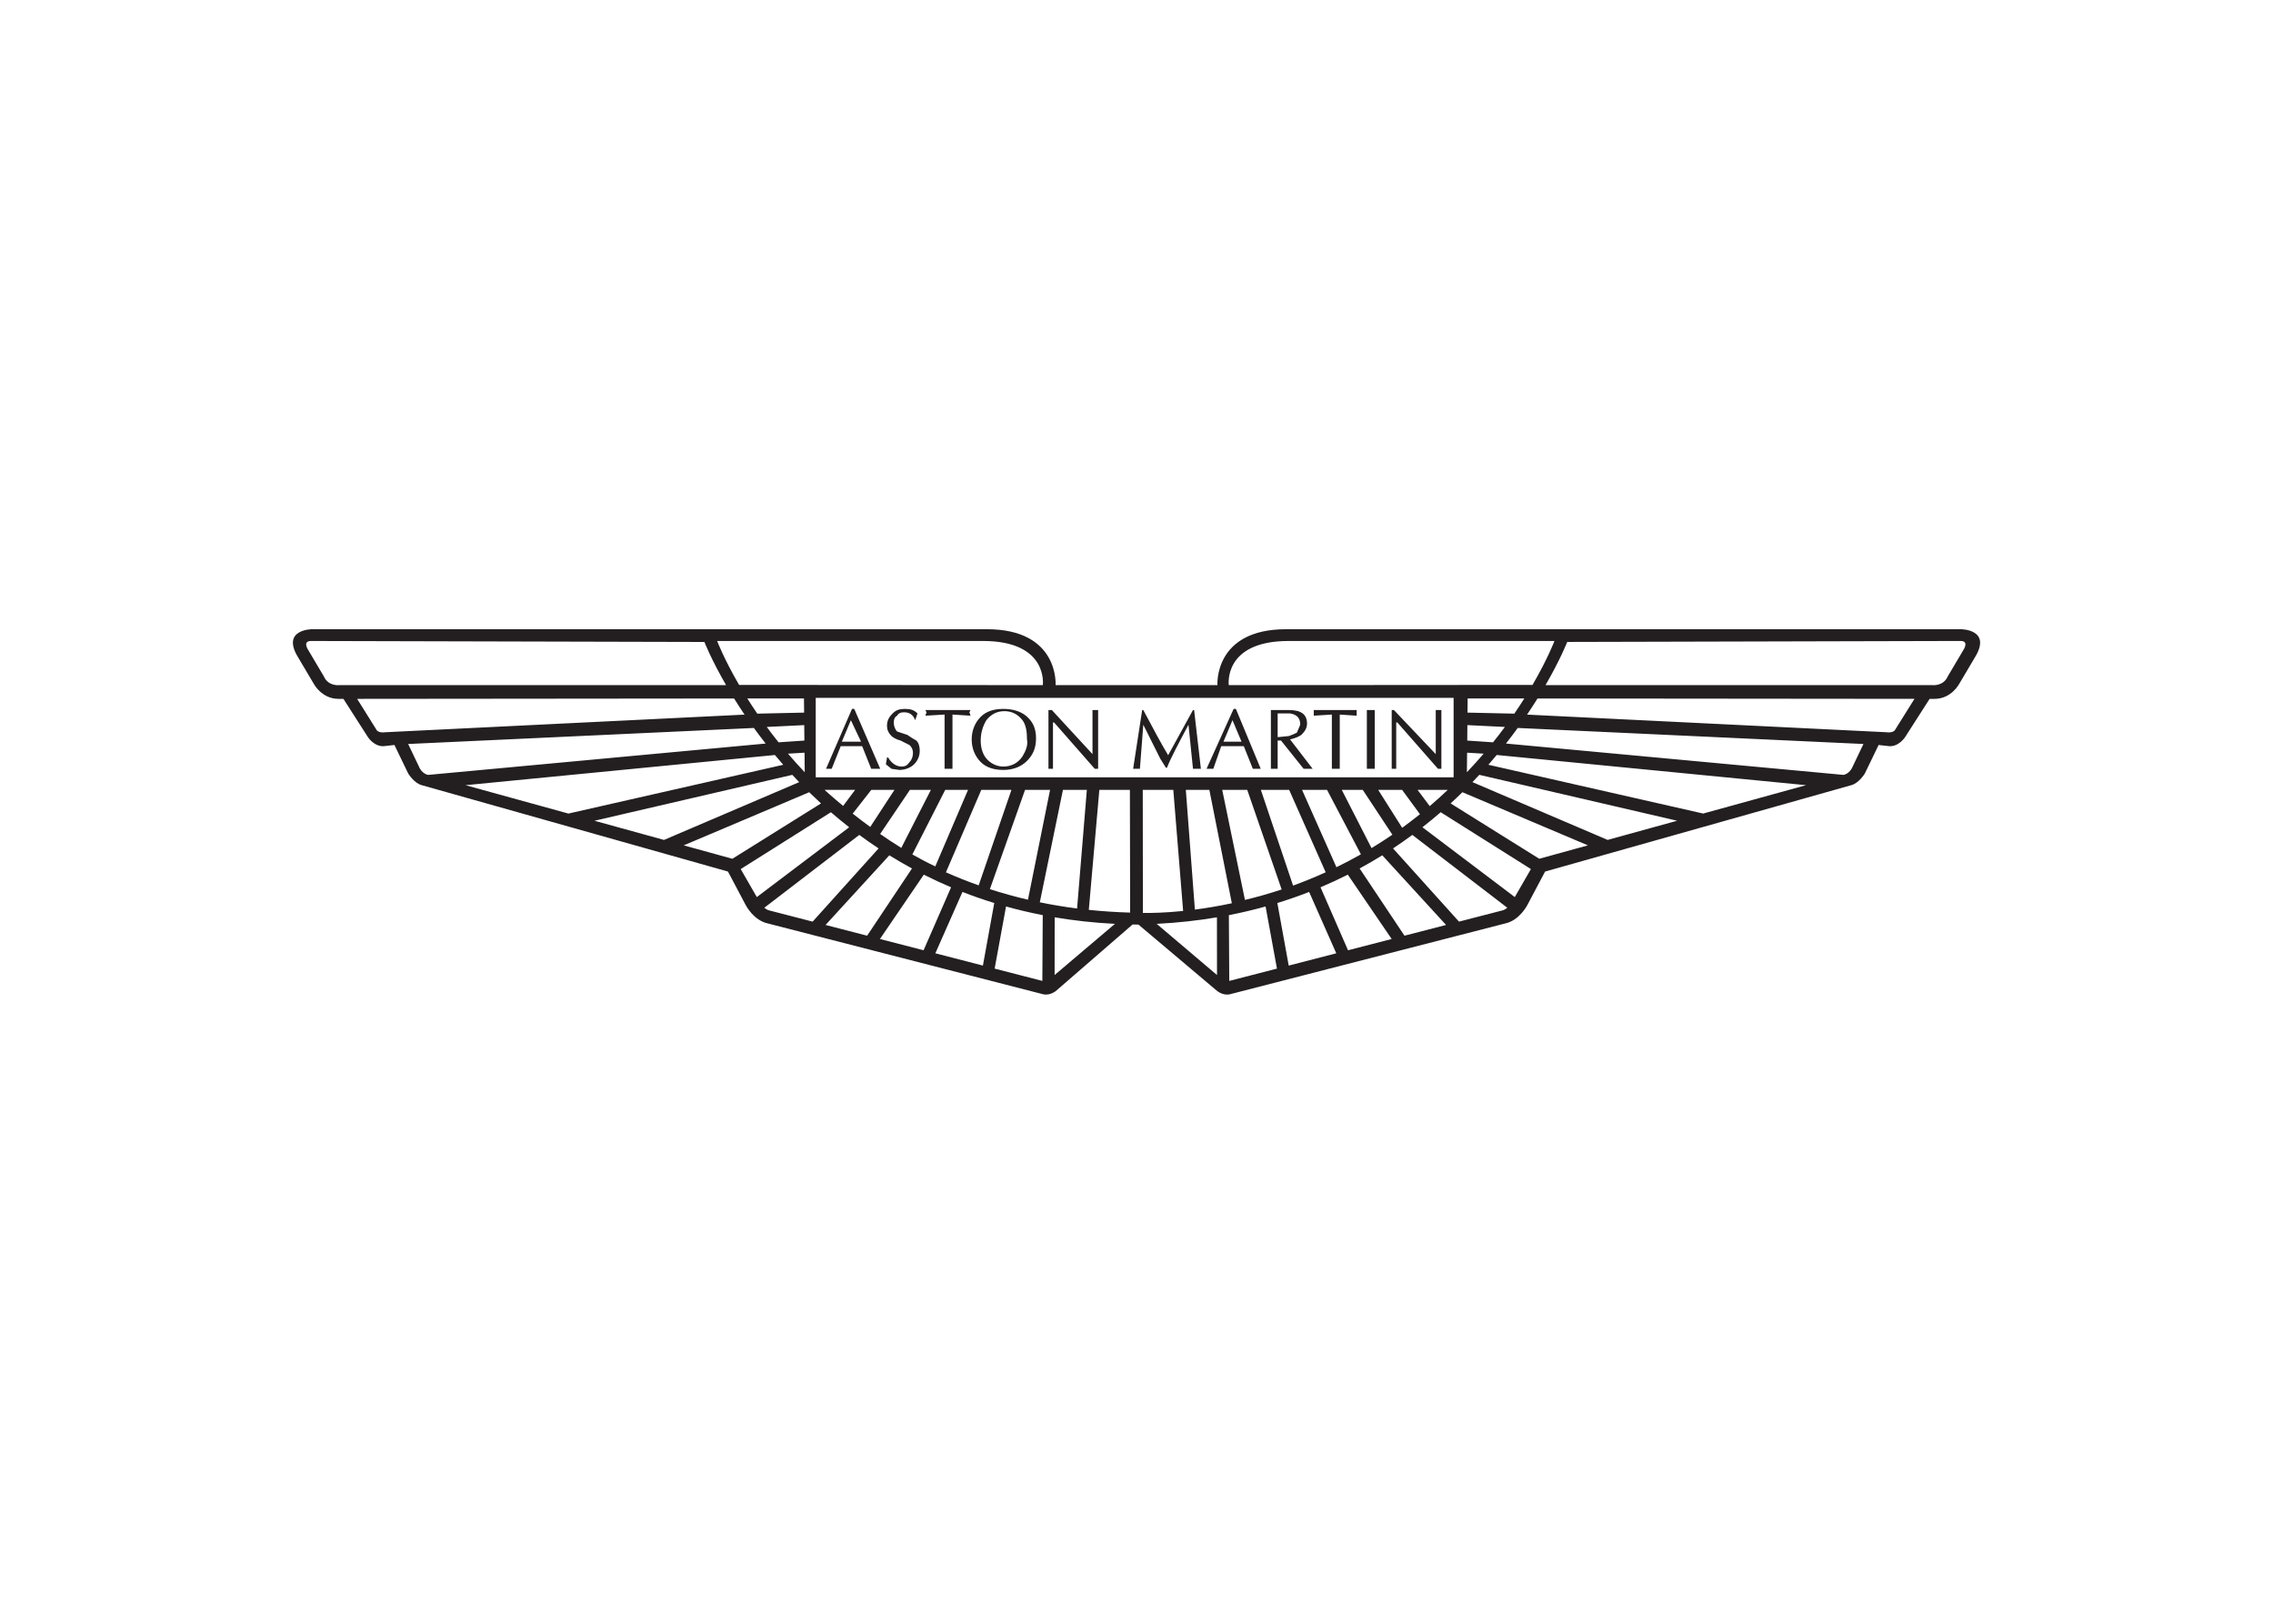 <?xml version="1.0" encoding="UTF-8"?> <svg xmlns="http://www.w3.org/2000/svg" clip-rule="evenodd" fill-rule="evenodd" viewBox="0 0 560 400"><path d="m483.75 160.074-3.867 6.526c-1.087 2.538-3.866 2.175-3.866 2.175l-95.24-.006c3.695-6.387 5.336-10.629 5.336-10.629l96.913-.242c2.175 0 .724 2.175.724 2.175zm-16.919 19.82s-.484.726-2.175.484l-88.433-4.338c.927-1.376 1.786-2.701 2.575-3.97l92.868.088zm-10.272 8.699c-.847 2.175-2.417 2.295-2.417 2.295l-83.115-7.721c1.022-1.3 1.985-2.584 2.896-3.838l85.177 3.949-2.54 5.316zm-36.946 11.82-52.92-12.017c.707-.807 1.392-1.611 2.056-2.409l76.21 7.436-25.346 6.989zm-23.544 6.495-33.304-14.235c.574-.598 1.141-1.197 1.693-1.796l48.741 11.308zm-16.843 4.644-21.839-13.636c.999-.916 1.968-1.836 2.907-2.756l30.918 13.089zm-6.026 9.435-22.759-17.197c1.56-1.216 3.061-2.452 4.504-3.703l22.225 14.003-3.969 6.897zm-2.13 2.846c-.455.318-.785.408-.785.408l-10.834 2.795-16.248-18.034c1.638-1.085 3.223-2.194 4.754-3.326l23.395 17.94-.283.217zm-25.047 6.669-11.052-16.562c1.92-1.043 3.784-2.126 5.582-3.241l15.713 17.158-10.242 2.645zm-13.91 3.591-6.775-15.513c2.315-.98 4.556-2.019 6.719-3.114l10.812 15.851zm-14.615 3.77-2.796-15.41c2.696-.83 5.308-1.742 7.83-2.73l6.684 15.117-11.718 3.024zm-14.643 3.777-.1-16.2c3.116-.607 6.132-1.323 9.047-2.137l2.801 15.306zm-8.471-17.566-2.232-29.495h5.798l5.538 27.928c-3.297.708-6.354 1.21-9.103 1.566zm-9.417 3.51c5.185-.26 10.132-.81 14.85-1.61l.016 14.217zm-3.393-2.686-.031-30.319h7.523l2.421 29.831c-4.553.465-8 .514-9.913.487zm67.668-30.319h7.445c-1.473 1.396-2.952 2.729-4.443 4zm-9.695 0h5.89l4.398 5.993c-1.453 1.17-2.919 2.286-4.381 3.349l-5.907-9.343zm-8.973 0h5.167l7.297 11.045c-1.712 1.169-3.425 2.268-5.131 3.301l-7.332-14.346zm-9.79 0h6.163l8.341 15.879c-2.024 1.144-4.037 2.2-6.032 3.174zm-5.021 24.535c-3.137 1.038-6.169 1.886-9.046 2.577l-5.599-27.113h6.163l8.481 24.535zm-5.127-24.535h6.975l8.996 20.302c-2.725 1.238-5.408 2.326-8.029 3.282zm-109.663-3.086v-19.578h157.153v19.578zm67.274 32.642 2.599-29.556h7.525l.06 30.231c-3.502-.101-6.897-.328-10.184-.675zm-8.424 16.056.016-14.217c4.718.8 9.664 1.349 14.848 1.61l-14.865 12.607zm-3.645-17.915 5.699-27.697h5.889l-2.405 29.222c-3.163-.404-6.223-.916-9.184-1.525zm.623 19.364-11.751-3.031 2.805-15.306c2.914.814 5.929 1.53 9.046 2.137l-.101 16.2zm-14.644-3.777-11.717-3.024 6.684-15.117c2.523.988 5.132 1.901 7.831 2.73l-2.798 15.41zm-25.37-6.547 10.811-15.851c2.165 1.095 4.403 2.135 6.719 3.114l-6.775 15.513-10.756-2.776zm-13.396-3.459 15.714-17.158c1.798 1.115 3.659 2.198 5.579 3.241l-11.05 16.562-10.242-2.645zm-14.017-3.616s-.332-.091-.786-.408l-.283-.217 23.392-17.94c1.533 1.132 3.118 2.241 4.758 3.326l-16.249 18.034-10.831-2.795zm18.347-25.708c-2.854-2.354-4.574-3.953-4.574-3.953h7.525zm6.679 5.181c-1.566-1.14-3.018-2.251-4.323-3.282l4.581-5.852h5.71l-5.969 9.134zm7.651 5.156c-1.813-1.115-3.562-2.274-5.215-3.421l7.339-10.869h5.166zm8.377 4.556c-1.91-.888-3.805-1.882-5.655-2.938l8.102-15.908h5.618l-8.064 18.846zm22.113-18.846h6.164l-5.451 27.057c-3.248-.757-6.375-1.628-9.379-2.603l8.665-24.454zm-11.427 23.52c-2.796-.986-5.484-2.062-8.066-3.21l8.708-20.31h7.431l-8.074 23.52zm-58.629-4.009 22.225-14.003c1.443 1.251 2.944 2.487 4.503 3.703l-22.757 17.197-3.97-6.897zm-14.039-5.841 30.913-13.089c.942.92 1.911 1.84 2.91 2.756l-21.838 13.636-11.986-3.303zm-21.99-6.064 48.743-11.308c.552.599 1.119 1.198 1.695 1.796l-33.308 14.235zm-31.759-8.761 76.212-7.436c.664.798 1.348 1.602 2.056 2.409l-52.924 12.017-25.344-6.989zm-11.602-4.831-2.54-5.316 85.18-3.949c.909 1.255 1.874 2.538 2.895 3.838l-83.118 7.721s-1.572-.12-2.418-2.295zm-8.096-8.215c-1.691.242-2.175-.484-2.175-.484l-4.835-7.736 92.869-.088c.791 1.269 1.648 2.594 2.576 3.97zm-11.36-11.602s-2.78.363-3.867-2.175l-3.867-6.526s-1.449-2.175.725-2.175l96.913.242s1.643 4.242 5.335 10.629l-95.24.006zm114.571 16.642.049 4.816c-1.46-1.532-2.834-3.062-4.127-4.574l4.077-.242zm-11.64-9.618c-.885-1.293-1.705-2.548-2.463-3.748h13.965l.036 3.492-11.539.256zm11.568 2.825.037 3.807-6.359.431c-1.03-1.281-2.002-2.548-2.915-3.788l9.237-.449zm44.041-20.726c16.193 0 14.742 10.877 14.742 10.877l-74.832-.053c-3.77-6.477-5.406-10.824-5.406-10.824h65.495zm119.368 17.645.037-3.492h13.966c-.758 1.199-1.576 2.454-2.464 3.748zm3.977 10.116c-1.294 1.513-2.668 3.042-4.127 4.574l.048-4.816 4.08.242zm-4.043-3.227.035-3.807 9.238.449c-.912 1.24-1.886 2.508-2.915 3.788l-6.358-.431zm-44.006-24.533h65.495s-1.637 4.347-5.404 10.824l-74.834.053s-1.448-10.877 14.743-10.877zm165.655-2.898h-166.276c-17.882 0-16.914 13.775-16.914 13.775h-39.875s.966-13.775-16.919-13.775h-166.274s-7.736 0-3.384 7.009l3.866 6.524s1.934 3.625 6.042 3.625h1.21l6.041 9.427s1.692 2.66 4.351 2.174l2.176-.24 3.381 7.007s1.452 2.418 3.385 2.902l75.403 21.267 4.351 8.215s1.934 3.866 5.559 4.592l67.669 17.403s1.451.484 3.143-.726l18.97-16.446 1.449.035 19.455 16.412c1.693 1.21 3.14.726 3.14.726l67.672-17.403c3.623-.726 5.559-4.592 5.559-4.592l4.351-8.215 75.397-21.267c1.936-.484 3.385-2.902 3.385-2.902l3.386-7.007 2.171.24c2.658.486 4.352-2.174 4.352-2.174l6.043-9.427h1.208c4.106 0 6.042-3.625 6.042-3.625l3.865-6.524c4.351-7.009-3.381-7.009-3.381-7.009zm-275.727 27.703 2.225-5.29 2.502 5.29zm3.058-8.074h-.555l-6.398 14.756h1.39l2.225-5.569h5.287l2.225 5.569h2.225zm14.744 13.645c-.834.835-2.226 1.39-3.616 1.39l-1.946-.278-1.39-1.112.275-1.671h.279c.835 1.39 1.947 2.226 3.338 2.226.833 0 1.392-.279 1.947-1.113.557-.555.835-1.392.835-2.229 0-.835-.279-1.392-.835-1.948l-2.225-1.114c-1.113-.278-1.947-.834-2.225-1.113-.835-.834-1.114-1.671-1.114-2.507 0-1.393.557-2.227 1.392-3.064.834-.832 1.668-1.113 3.058-1.113 1.392 0 2.226.281 3.062 1.113l-.557 1.671c-.557-1.39-1.392-1.947-2.781-1.947-.836 0-1.391.276-1.671.836-.554.277-.833.835-.833 1.669 0 .835.279 1.671.833 2.229l2.506.834c.834.558 1.668 1.114 2.225 1.392.557.556.836 1.391.836 2.506 0 1.392-.557 2.506-1.393 3.342zm13.63-12.808.278.836-4.451-.279v13.362h-1.947v-13.362l-4.728.279.278-.836-.278-.555h11.125l-.278.555zm13.074 10.858c-1.112 1.669-2.782 2.506-4.729 2.506-1.389 0-2.779-.555-3.892-1.669-1.114-1.116-1.67-2.786-1.67-4.735 0-1.947.555-3.62 1.39-5.013 1.113-1.39 2.504-2.226 4.45-2.226 1.949 0 3.34.836 4.451 2.226.835 1.114 1.113 2.787 1.113 4.735.279 1.392-.278 2.784-1.113 4.176zm.835-10.021c-1.39-1.115-3.337-1.673-5.564-1.673-2.224 0-4.172.558-5.562 1.95s-2.225 3.342-2.225 5.569c0 2.226.835 4.176 2.225 5.568s3.338 1.947 5.562 1.947c2.507 0 4.45-.834 5.842-2.226 1.392-1.393 2.225-3.063 2.225-5.569 0-2.503-.833-4.174-2.503-5.566zm17.8 13.083h-.832l-10.013-11.414h-.277v11.414h-1.115v-14.475h.837l10.012 10.856v-10.856h1.389v14.475zm11.128-14.475c2.508 4.732 4.456 8.351 6.124 11.134l6.12-11.134h.277l1.669 14.475h-1.946l-1.113-10.858c-2.505 4.734-4.451 8.354-5.286 10.581h-.279l-1.39-2.227-4.176-8.354-.832 10.858h-1.669l2.226-14.475zm19.754 7.792 2.223-5.29 2.226 5.29h-4.448zm3.057-8.074h-.556l-6.673 14.756h1.669l1.946-5.569h5.562l2.227 5.569h1.948zm10.293 6.963v-5.849h3.058c1.671.281 2.506 1.116 2.506 2.785l-.834 1.952c-.558.276-1.113.555-1.95.834l-2.78.279zm3.058.556c1.113-.279 1.948-.556 2.78-1.114.837-.834 1.396-1.669 1.396-2.786 0-2.224-1.396-3.337-4.455-3.337h-4.449v14.475h1.67v-6.959h.832l5.566 6.959h2.225l-5.565-7.237zm10.295 7.238v-13.362l-4.453.279v-1.392h10.57v1.392l-4.172-.279v13.362h-1.946zm10.57-14.475v14.475h-1.949v-14.475zm16.413 14.475h-.835l-10.013-11.414h-.281v11.414h-1.112v-14.475h.552l10.298 10.856v-10.856h1.39v14.475z" fill="#231f20"></path></svg> 
